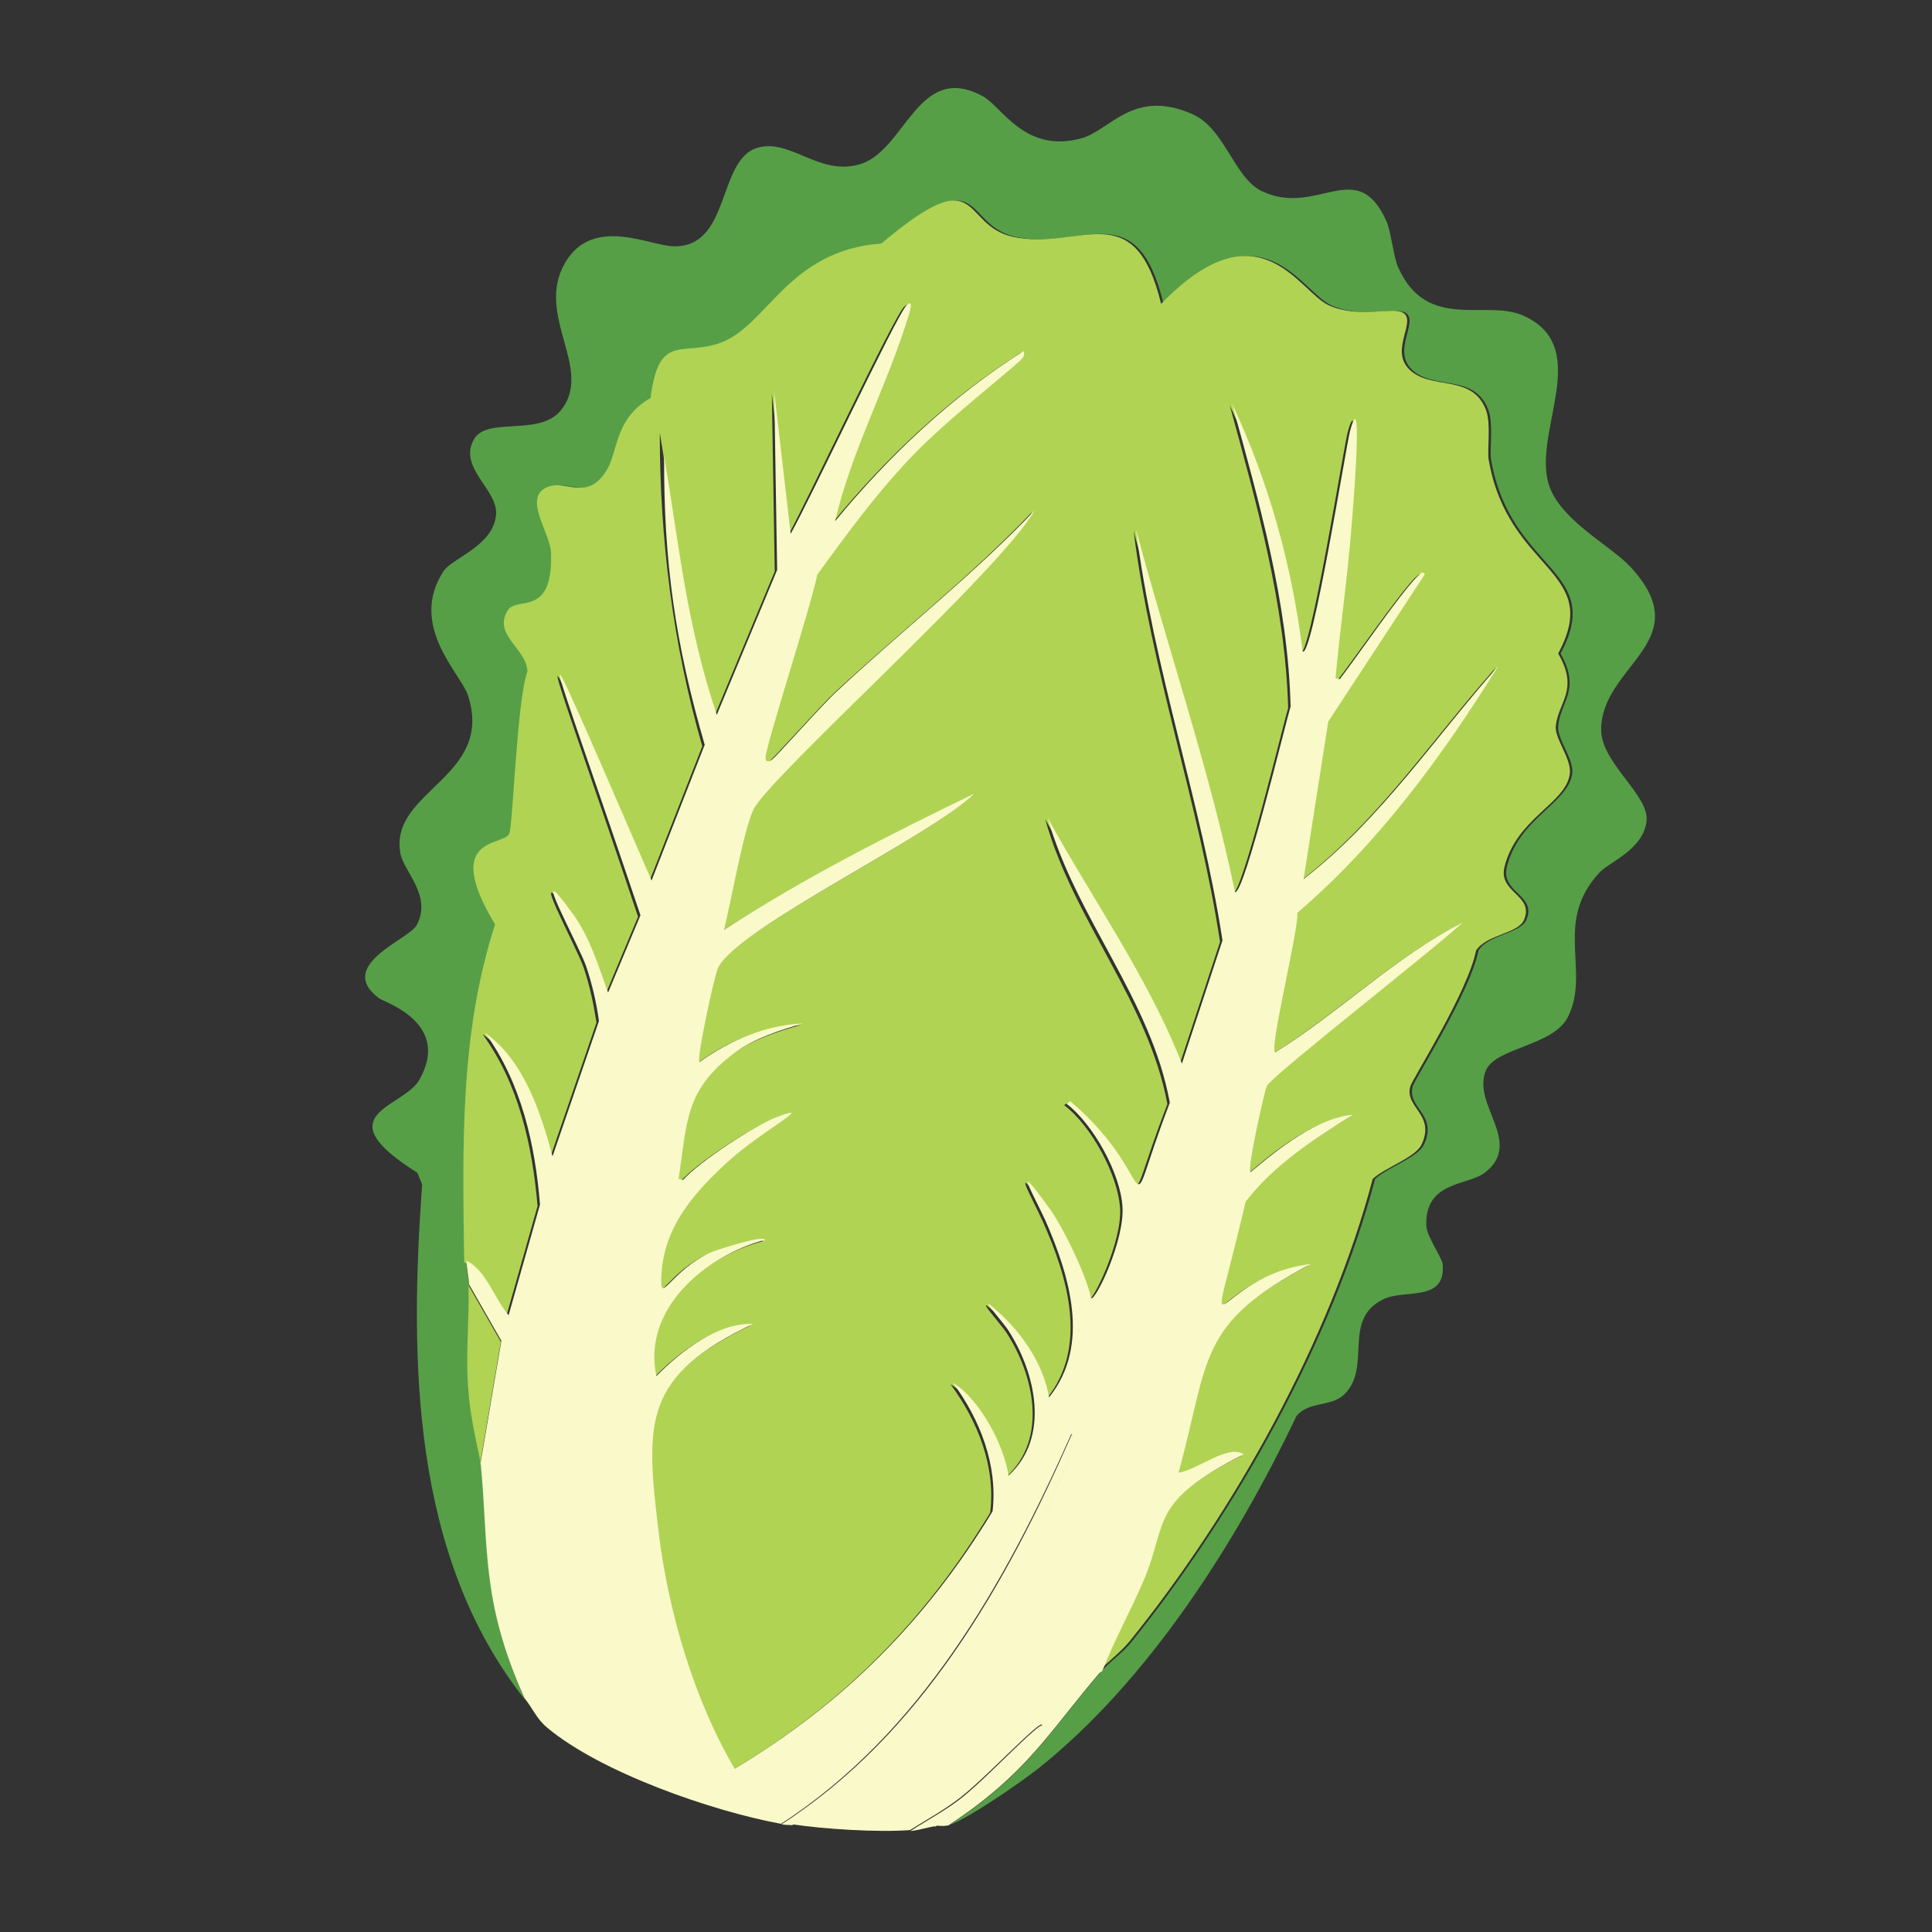 <?xml version="1.0" encoding="UTF-8"?><svg id="a" xmlns="http://www.w3.org/2000/svg" width="40" height="40" viewBox="0 0 40 40"><rect x="0" y="0" width="40" height="40" fill="#333333" stroke="none"/><g id="b"><path d="M19.64,37.8c1.62-1.07,2.04-1.88,3.13-3.16.19-.23.47-.41.66-.65,2.15-2.67,4.16-6.25,5.04-9.58.22-.22.88-.44,1.01-.71.3-.63-.36-.76-.23-1.21.04-.15,1.19-1.95,1.36-2.81.2-.33.86-.35.99-.63.23-.53-.54-.56-.4-1.11.26-1.01,1.25-1.3,1.35-1.91.05-.3-.31-.72-.29-.99.04-.51.48-.75.05-1.51.94-1.75-1.04-1.69-1.44-4.02-.03-.19.05-.73-.05-1.01-.28-.78-1.14-.41-1.59-.85-.42-.41.17-1.01-.14-1.18-.22-.12-.91.13-1.53-.15-.62-.28-1.43-2.13-3.47-.03-.56-2.31-1.69-1.08-3.08-1.39-1.09-.25-.61-1.63-2.71.14-1.95.15-2.35,1.7-3.34,2.06-.79.29-1.27-.22-1.44,1.14-.73.41-.68,1.09-.89,1.46-.38.67-.81.27-1.17.36-.66.16,0,.97,0,1.41.03,1.33-.71.86-.9,1.17-.32.51.39.78.41,1.26-.22.6-.3,3.22-.38,3.37-.14.25-1.39.04-.29,1.87-.74,2.28-.67,4.63-.64,6.99,0,.17.05.37.05.49.02.73-.08,1.48,0,2.21.04.6.24,1.4.25,1.48.17,1.73,0,2.87.91,4.88-2.36-2.98-2.39-7.05-2.13-10.67l-.1-.24c-1.94-1.22-.29-1.34.04-1.92.68-1.19-.75-1.62-.83-1.69-.92-.69.63-1.22.78-1.52.32-.61-.28-1.12-.34-1.48-.24-1.3,1.95-1.57,1.4-3.27-.15-.46-1.24-1.44-.51-2.57.18-.28,1.03-.52,1.09-1.17.05-.52-.79-.97-.46-1.56.26-.48,1.34-.06,1.79-.59.72-.86-.54-1.97.1-3.07.58-.99,1.76-.34,2.26-.34,1.17.01.89-1.79,1.72-2.04.67-.2,1.26.57,2.09.35.98-.25,1.22-2.17,2.59-1.41.39.22.87,1.19,2.04.86.59-.17,1.07-1.03,2.28-.5.68.29.87,1.33,1.45,1.6,1.14.54,1.96-.74,2.57.61.1.21.15.76.25.97.6,1.34,1.83.64,2.6,1,1.47.67.12,2.47.54,3.56.27.7,1.27,1.21,1.66,1.63,1.44,1.55-.6,2.03-.6,3.38,0,.69,1,1.35.94,1.89-.07.59-.76.84-.97,1.06-.97,1.04-.18,2.04-.66,3-.3.59-1.48.63-1.69,1.09-.32.71.79,1.5-.03,2.13-.35.27-1.24.17-1.21,1.09,0,.22.33.67.34.81.06.79-.78.5-1.23.72-.87.42-.22,1.42-.82,1.98-.27.25-.73.13-.98.44-1.24,2.61-3.07,5.49-5.35,7.3-.37.29-1.45,1.04-1.85,1.17Z" fill="#569f47"/><path d="M22.77,34.63c.25-.64.59-1.24.86-1.88.51-1.2.09-1.61,2.07-2.61-.31-.22-.96.33-1.35.38.66-2.36.37-3.08,2.74-4.32-2.07.24-2.21,2.38-1.35-1.29.59-.78,1.41-1.29,2.22-1.8-.75.07-1.54.69-2.12,1.19-.09-.03.28-1.69.34-1.79.13-.23,3.58-2.92,4.05-3.38-1.38.71-2.55,1.86-3.88,2.69-.13-.06.49-2.55.46-2.89,1.68-1.44,2.99-3.24,4.16-5.11-1.32,1.49-2.44,3.18-4.03,4.41l.51-3.26,2-3.05c-.04-.08-.09-.01-.16.05-.34.35-1.21,1.61-1.6,2.12l-.09-.02c.1-1.08.26-2.16.34-3.24.06-.82.21-2.82-.04-1.87-.08.3-.78,4.69-.98,4.56-.22-1.77-.7-3.51-1.46-5.13.55,2.01,1.15,4.12,1.21,6.27-.09.28-.96,3.9-1.15,3.84-.52-2.54-1.38-5-2.05-7.51.36,2.89,1.35,5.63,1.79,8.51l-.84,2.55c-.7-1.8-1.85-3.4-2.78-5.09.58,2.09,2.13,3.76,2.53,5.9-1.08,2.78-.09,1.65-2.06-.03l-.08.05c.56.42,1.12,1.45,1.16,2.14.04.7-.56,1.92-.65,1.89-.1-.5-.57-1.47-.86-1.86-.82-1.14-.32-.27-.09.24.51,1.14.95,2.59.08,3.67-.11-.65-.52-1.26-.99-1.71-.63-.59.02.14.15.33.57.87.88,2.21,0,3-.09-.63-.6-1.59-1.15-1.92.56.76.94,1.7.82,2.66-1.36,2.25-3.08,3.98-5.34,5.33-.85-1.45-1.38-3.27-1.58-4.95-.27-2.26-.29-3.17,1.96-4.26-.72-.03-1.49.56-2,1.08-.31-1.4,1.02-2.5,2.25-2.82-.01-.11-1.02.21-1.15.27-.76.35-1,1-1,.6,0-1.06.63-1.79,1.36-2.47.69-.65,1.94-1.29,1-.93-.42.16-1.58.91-1.91,1.29l-.09-.02c.18-1.21.12-1.85,1.17-2.62.4-.29.94-.47,1.41-.6-.79.03-1.53.34-2.15.8-.06-.08.3-1.8.39-1.96.43-.84,4.41-2.71,5.3-3.6-1.76.87-3.53,1.76-5.18,2.82.15-.6.39-2.05.61-2.49.33-.68,5.11-4.94,5.82-6.19-1.27,1.33-2.73,2.48-4.08,3.73-.29.27-1.27,1.37-1.36,1.43-.06.04-.13.06-.13-.04,0-.21.94-3.14,1.07-3.79.6-.83,1.21-1.66,1.92-2.41.77-.82,2.27-1.96,2.35-2.1.02-.03.04-.09,0-.12-1.49.94-2.78,2.16-3.9,3.52.32-1.38.99-2.66,1.44-4,.12-.36.19-.61.04-.47-.21.19-2.03,4.07-2.4,4.73l-.34-2.93.06,3.68-1.25,3c-.63-1.9-.8-3.9-1.13-5.87,0,2.2.27,4.38.88,6.49l-1.1,2.81c-2.92-6.75-2.04-4.7-.23.72l-.67,1.6c-.2-.55-.38-1.15-.73-1.63-.99-1.38.15.69.28,1.1.12.36.2.74.26,1.12l-.96,2.8c-.25-.92-.59-1.98-1.4-2.56.75,1.03,1.03,2.3,1.14,3.56l-.65,2.29c-.3-.35-.45-.9-.87-1.13-.03-2.35-.1-4.71.64-6.99-1.1-1.83.15-1.62.29-1.87.08-.15.16-2.77.38-3.37-.02-.48-.72-.75-.41-1.26.19-.31.93.16.9-1.17,0-.44-.66-1.24,0-1.41.36-.09.79.31,1.17-.36.21-.37.16-1.05.89-1.46.17-1.36.65-.86,1.44-1.14.99-.36,1.39-1.91,3.34-2.06,2.1-1.77,1.62-.39,2.71-.14,1.39.31,2.52-.91,3.08,1.39,2.04-2.1,2.85-.25,3.47.03.62.28,1.31.03,1.53.15.31.17-.28.77.14,1.18.45.44,1.31.08,1.59.85.1.28.02.82.05,1.01.4,2.34,2.38,2.28,1.44,4.02.44.76,0,1-.05,1.51-.02.26.34.69.29.99-.09.61-1.09.9-1.35,1.91-.14.55.63.59.4,1.11-.12.28-.78.3-.99.63-.17.86-1.32,2.66-1.36,2.81-.13.44.53.58.23,1.21-.13.27-.79.49-1.01.71-.88,3.33-2.88,6.91-5.04,9.58-.19.23-.46.42-.66.65Z" fill="#b0d354"/><path d="M9.95,30.3c0-.07-.21-.88-.25-1.48-.07-.73.02-1.48,0-2.21l.67,1.17-.43,2.52Z" fill="#b0d354"/><path d="M22.77,34.63c-1.09,1.28-1.51,2.09-3.13,3.16-.11.03-.24,0-.29.01.38-.2,1.95-1.61,2.08-1.82.62-.93-.92.75-1.54,1.23-.33.26-.7.46-1.05.68-.66.05-1.78-.02-2.44-.12,2.26-1.48,3.98-3.71,5.12-6.15.08-.17.85-1.87.66-1.93-1.37,3.09-3.12,6.2-6.01,8.07-1.42-.26-3.73-1.06-4.84-1.99-.22-.18-.3-.4-.47-.61-.91-2.01-.74-3.15-.91-4.88l.43-2.52-.67-1.17c0-.12-.05-.32-.05-.49.42.22.57.78.87,1.13l.65-2.29c-.1-1.25-.39-2.53-1.14-3.56.81.58,1.15,1.64,1.4,2.56l.96-2.8c-.05-.38-.14-.76-.26-1.12-.13-.41-1.28-2.48-.28-1.1.35.48.53,1.08.73,1.63l.67-1.6c-1.82-5.42-2.69-7.47.23-.72l1.1-2.81c-.61-2.1-.85-3.79-.84-5.98.33,1.97.46,3.46,1.09,5.36l1.25-3-.06-3.68.34,2.93c.38-.66,2.2-4.54,2.4-4.73.16-.14.08.11-.04.47-.44,1.34-1.12,2.62-1.44,4,1.12-1.36,2.41-2.58,3.9-3.52.03.03,0,.09,0,.12-.08.14-1.58,1.28-2.35,2.1-.71.75-1.32,1.58-1.92,2.41-.13.66-1.08,3.58-1.07,3.79,0,.1.07.08.13.04.09-.06,1.06-1.16,1.36-1.43,1.34-1.25,2.81-2.4,4.08-3.73-.71,1.25-5.49,5.51-5.82,6.19-.21.44-.46,1.89-.61,2.49,1.65-1.07,3.41-1.96,5.18-2.82-.89.89-4.87,2.76-5.3,3.6-.08.16-.45,1.88-.39,1.96.63-.45,1.37-.77,2.15-.8-.47.13-1.01.31-1.41.6-1.04.77-.99,1.42-1.17,2.62l.09.02c.34-.38,1.49-1.13,1.91-1.29.94-.36-.31.29-1,.93-.74.68-1.36,1.41-1.36,2.47,0,.4.24-.24,1-.6.13-.06,1.13-.38,1.15-.27-1.22.32-2.55,1.42-2.25,2.82.51-.52,1.28-1.11,2-1.08-2.26,1.08-2.23,2-1.96,4.26.2,1.68.73,3.5,1.58,4.95,2.25-1.35,3.97-3.07,5.34-5.33.11-.96-.26-1.9-.82-2.66.55.33,1.06,1.29,1.15,1.92.87-.79.56-2.13,0-3-.12-.19-.78-.92-.15-.33.48.45.88,1.06.99,1.71.87-1.08.42-2.53-.08-3.67-.23-.5-.73-1.37.09-.24.28.39.76,1.37.86,1.86.1.04.69-1.19.65-1.89-.04-.69-.6-1.71-1.16-2.14l.08-.05c1.97,1.68.99,2.82,2.06.03-.39-2.14-1.94-3.82-2.53-5.9.93,1.69,2.07,3.29,2.78,5.09l.84-2.55c-.44-2.87-1.43-5.62-1.79-8.51.67,2.51,1.52,4.96,2.05,7.51.19.06,1.06-3.56,1.15-3.84-.05-2.15-.66-4.26-1.21-6.27.76,1.62,1.24,3.35,1.46,5.13.2.13.9-4.26.98-4.56.25-.96.11,1.05.04,1.87-.08,1.08-.24,2.16-.34,3.24l.09.02c.39-.51,1.25-1.77,1.6-2.12.06-.06.12-.13.16-.05l-2,3.05-.51,3.26c1.59-1.23,2.71-2.92,4.03-4.41-1.16,1.87-2.48,3.67-4.16,5.11.03.35-.59,2.83-.46,2.89,1.33-.83,2.5-1.99,3.88-2.69-.47.46-3.92,3.15-4.05,3.38-.05.1-.42,1.76-.34,1.79.58-.49,1.37-1.12,2.12-1.19-.81.51-1.63,1.03-2.22,1.8-.86,3.67-.72,1.53,1.35,1.29-2.37,1.24-2.09,1.96-2.74,4.32.38-.05,1.03-.6,1.35-.38-1.98,1-1.56,1.41-2.07,2.61-.27.63-.61,1.24-.86,1.88Z" fill="#f9f9c9"/><path d="M16.41,37.79c-.07-.01-.13,0-.23-.02,2.9-1.87,4.65-4.97,6.01-8.07.18.07-.59,1.76-.66,1.93-1.14,2.44-2.86,4.67-5.12,6.15Z" fill="#f9f9c9"/><path d="M19.35,37.81c-.17.03-.32.08-.5.1.35-.23.72-.42,1.05-.68.62-.48,2.15-2.16,1.54-1.23-.14.21-1.71,1.61-2.08,1.82Z" fill="#f9f9c9"/><path d="M24.84,23.36c-.81,3.46-2.27,7.87-4.22,10.83-.09.13-1.27,1.85-1.4,1.68.42-.83,1.03-1.56,1.5-2.36,1.12-1.91,1.97-4,2.72-6.09.22-.62,1.15-3.8,1.26-3.98.01-.02.1-.05.14-.08Z" fill="#f9f9c9"/><path d="M25.44,22.72c-1.28,4.75-2.85,12.68-7.64,14.94,4.9-3.37,5.81-9.68,7.64-14.94Z" fill="#f9f9c9"/><path d="M25.13,25.2c.03.45-.23,1.39-.37,1.92-.71,2.68-1.95,6.34-3.72,8.47-.36.44-1.5,1.59-2.02,1.69,3.78-3.15,4.74-7.56,6.12-12.08Z" fill="#f9f9c9"/><path d="M14.02,20.35c-.68,3.31-1.68,6.59-1.84,9.98-.05.96.12,3.2.1,3.36-.15.99-.38-1.59-.39-2.16-.04-2.17.34-4.65.81-6.77.12-.53,1.05-4.05,1.15-4.25.01-.02.14-.18.17-.17Z" fill="#f9f9c9"/><path d="M13.77,19.71c-1.06,4.86-3.3,10.11-1.75,15.05.05.15.67,1.56.58,1.57-1.13-1.58-1.47-4.12-1.37-6.03.14-2.76,1.58-7.85,2.54-10.59Z" fill="#f9f9c9"/><path d="M12.79,21.67c-1.17,4.68-2.8,9.38-.88,14.09-.95-1.54-1.25-3.87-1.14-5.68.15-2.43,1.13-6.12,2.01-8.41Z" fill="#f9f9c9"/><path d="M12.87,27.12c-.3,3.09-.49,5.93.51,8.93.12.37.35.72.36.77.04.65-.83-1.6-.88-1.77-.63-2.18-.55-5-.15-7.23,0-.04-.17-.07.17-.69Z" fill="#f9f9c9"/><path d="M12.96,31.86c.16,1.83.56,3.58,1.28,5.26-.86-1.24-1.61-3.83-1.28-5.26Z" fill="#f9f9c9"/></g></svg>